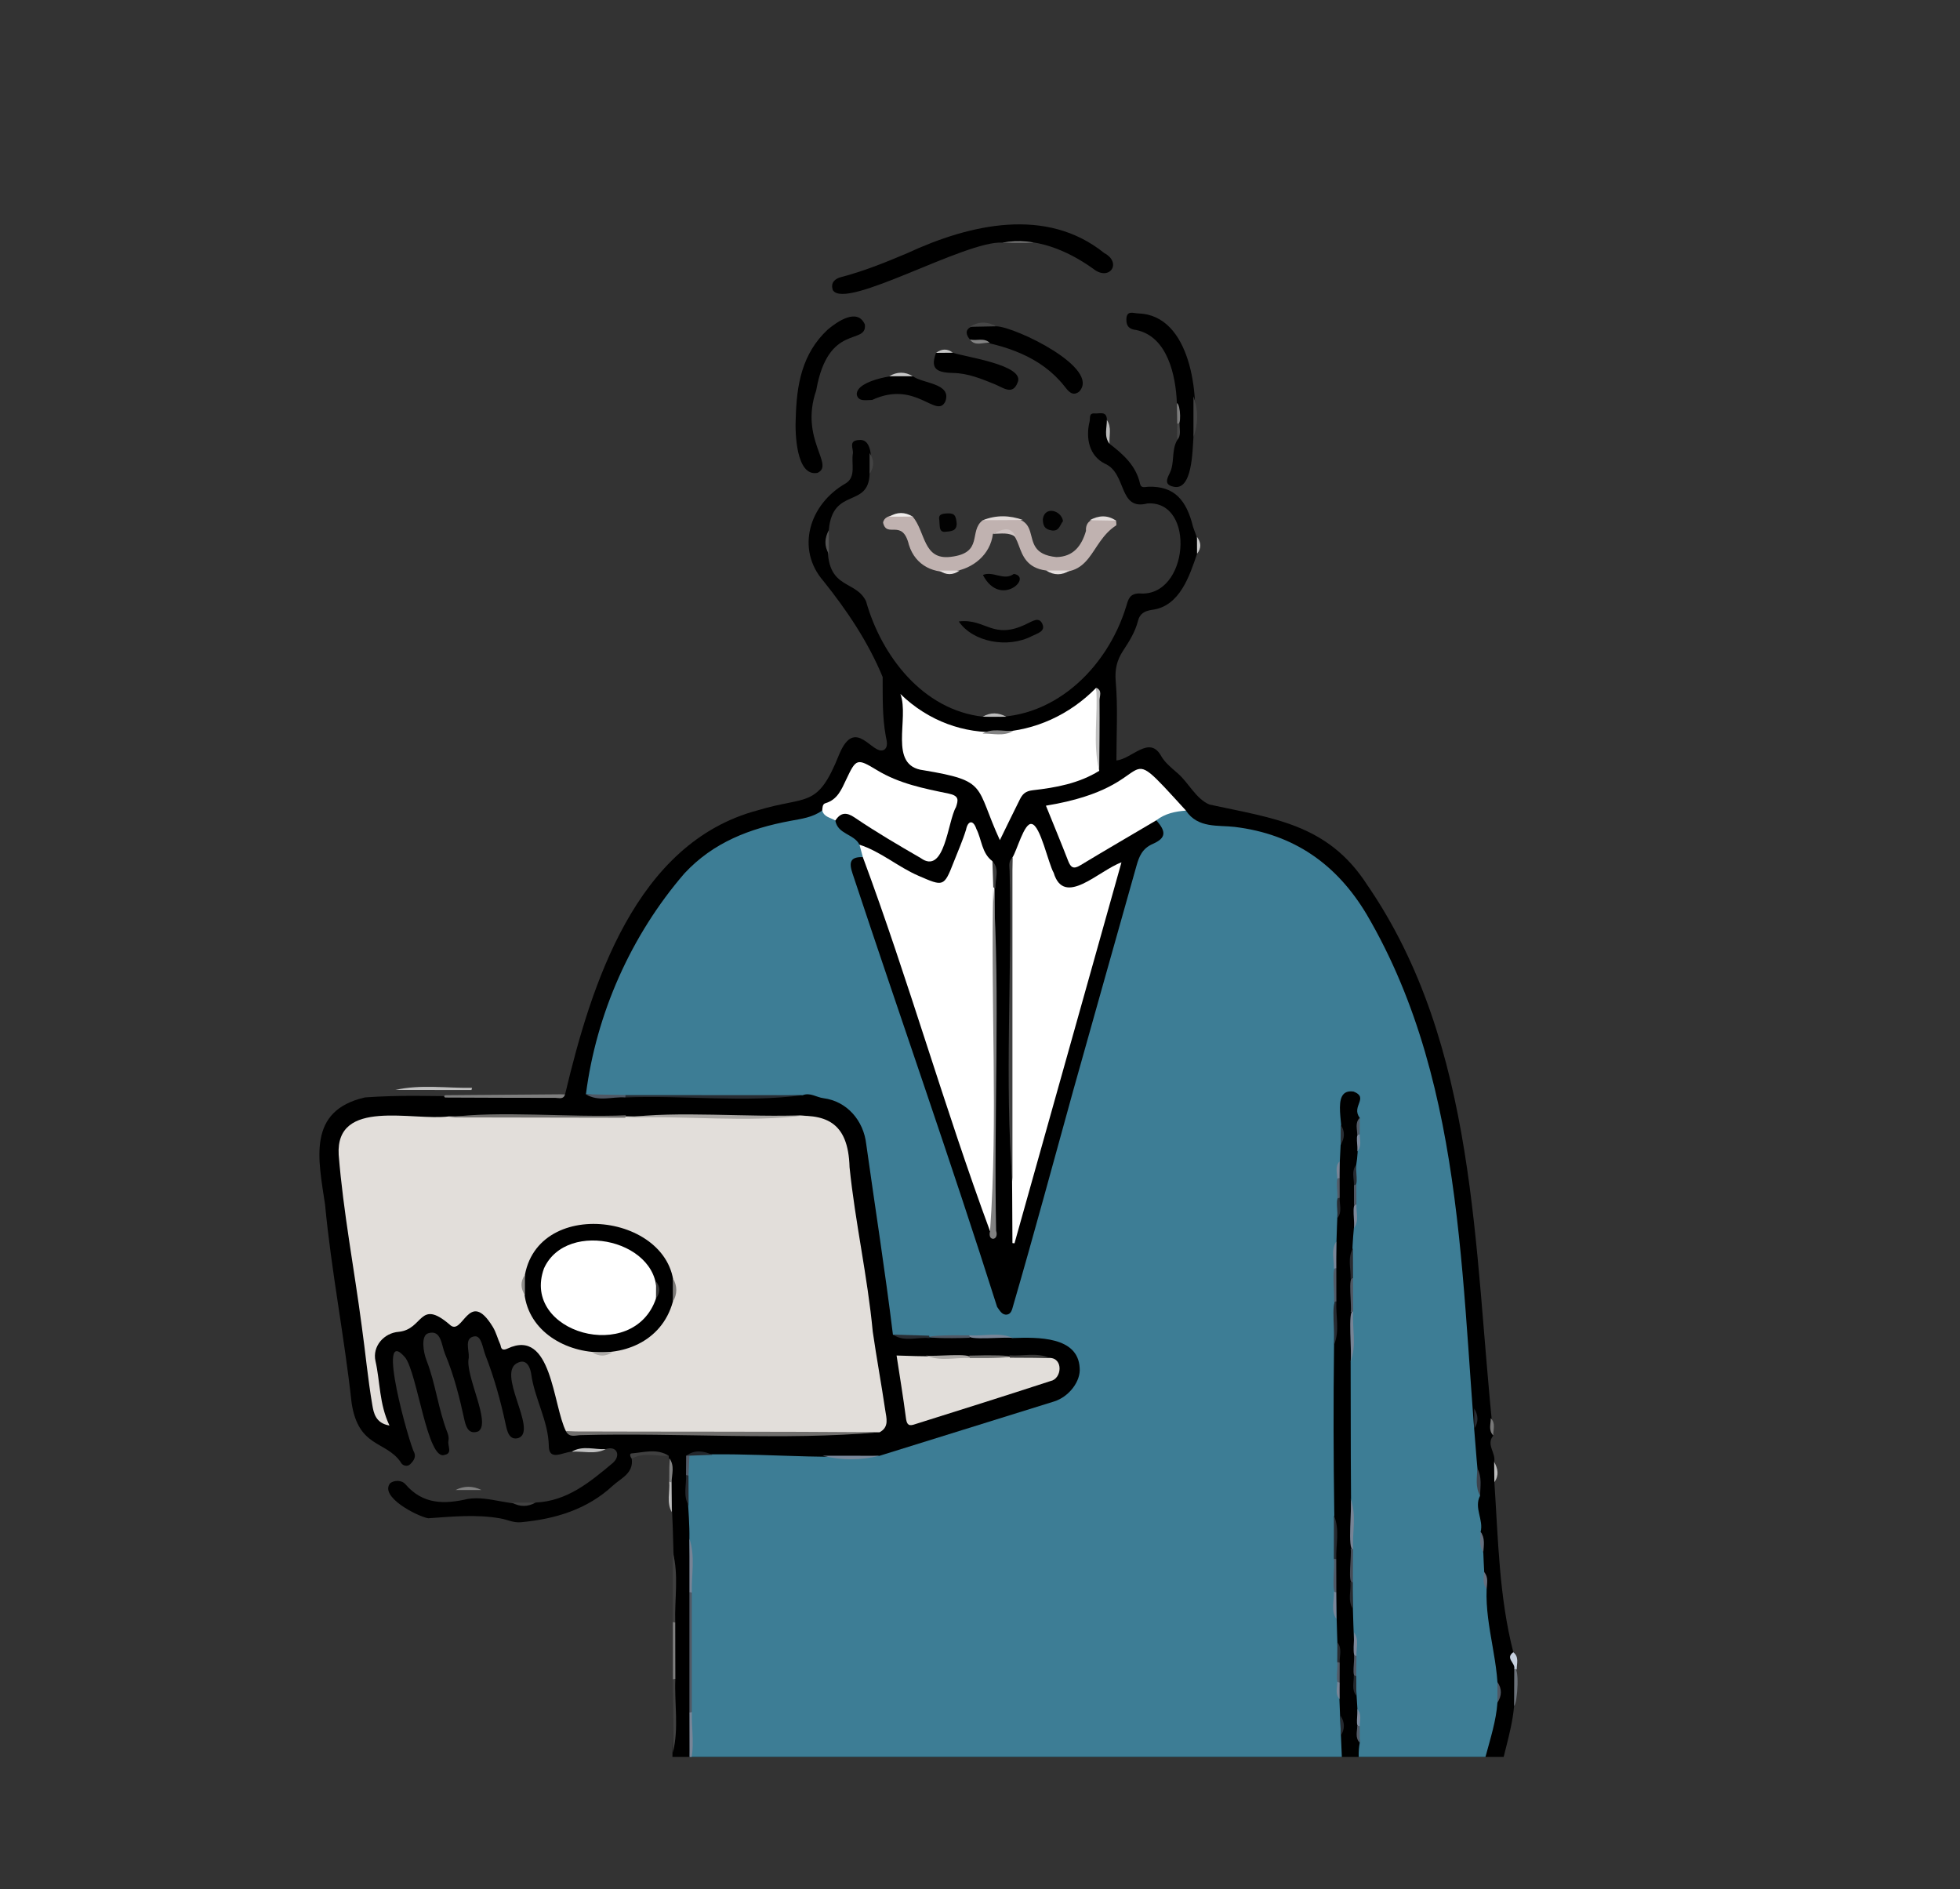 <svg xmlns="http://www.w3.org/2000/svg" width="800" height="771"><rect width="100%" height="100%" fill="#333333" stroke="none"/><defs><clipPath id="a"><path fill="none" d="M56.03 54h687.94v663H56.03z"/></clipPath></defs><path fill="#bfbfbf" d="m192.68 443.92-.24.91c-10.36-.01-20.71-.03-31.07-.04 10.38-2.34 20.87-.69 31.31-.86Z"/><path fill="#7f7f7f" d="M185.91 608.06c3.53-1.75 7.06-1.75 10.6 0h-10.6Z"/><path fill="#434343" d="M143.5 460.47c1.77 3.06 1.62 6.12-.03 9.17 0-3.06.02-6.11.03-9.17Z"/><path fill="#393837" d="M193.9 451.58c-.08.31-.15.62-.2.94l-32.33.06c10.78-2.43 21.69-.59 32.52-1Z"/><g clip-path="url(#a)"><path fill="#868686" d="M409.19 99.01c4.18-1.8 8.36-1.99 12.53.03l-12.53-.03Z"/><path d="M556.74 1147.22c-2.64 32.71-5.62 65.37-4.56 98.14 1.3 24.04 12.57 47.09 12.71 70.85-.07 1.71-1.4 2.89 1.02 4.99 10.7 10.32 28.26 15.66 31.8 31.46 1.38 6.42 6.79 10.92 6.75 18.23-.89 23.56-24.69 36.47-45.26 32.71-27.99-3.31-54.89-16.19-74-36.92-11.26-11.72-9.46-28.78-9.3-43.75-3.95-6.31-12.64 4.78-14.73-12.17-5.22-32.52-5.59-65.53-10.74-98.09-14.42-108.27-11.06-218.59-32.78-325.8-5.3 11.97-4.39 24.86-4.92 37.48-1.47 24.24-.87 48.61-2.24 72.88-.62 16.8-1.68 33.66-1.85 50.54-1.21 15.38-1.17 30.78-2.31 46.21-.98 9.05-.03 18.2-1.26 27.28-1.66 6.68.54 13.81-.98 20.52-.46 4.6-.41 9.29-1.47 13.72-.09 4.1 1.35 8.12.09 12.16.91 3.62-3.34 7.08-.34 10.76-2.67 13.01-1.38 26.75-3.84 39.97-.21 1.1.72 2.42 1.12 3.64-2.56 17.76 2.38 35.5.31 53.28-2.06 9.5-2.48 19.43-8.04 27.98-1.76 2.71 1.21 5.38 1.11 8.28-.25 7.41-.2 14.84-.27 22.26 2.11 40.86-60.62 70.33-95.82 68.19-35.62-4.31-40.02-37.58-19.92-62.25 9.87-9.41 22.29-15.83 30.04-27.24-7.72-1.18-8.84-2.74-6.65-9.27 3.34-12.15 4.13-25.16 2.71-37.67-3.93-43.58-10.56-86.87-12.33-130.68.51-6.44.79-12.59-.22-19.03-1.09-9.02-.08-18.17-1.39-27.25-1-10.39-.12-20.9-1.36-31.34-1.52-8.56.65-17.45-.94-26-3.07-77.48-6.29-155.26-4.21-232.85 1.45-5.68 1.04-11.8 1.4-17.73 3.69-8.12-10.99-14.5-9.89-28.69-.14-52.54 2.97-105.59-1.24-157.95-5.12-.69-10.37-3.06-15.09 1.22.84 5.98-4.5 8.01-7.67 10.95-10.49 9.76-23.55 13.67-37.59 14.97-3.08.29-5.63-1.12-8.45-1.58-9.8-1.72-19.57-.72-29.36-.04-4.49-.79-20.09-8.82-15.5-14.34 1.54-1.16 4.57-1.43 6.23.49 7.11 8.26 15.88 8.18 25.49 5.95 9.13-1.45 18.39 3.76 27.58 1.48 12.94-.57 22.2-8.34 31.47-16.08 3.54-3.05 1.79-7.29-2.85-5.72-4.54 1.31-9.32-.52-13.85 1.03-3.6.22-9.33 4.03-9.34-2.33-.23-10.31-5.82-19.29-7.19-29.35-.29-2.1-1.56-6.18-5.1-4.76-9.91 3.56 8.04 27.76-.07 30.87-3.88 1.17-4.7-3.02-5.24-5.51-2.07-9.65-4.69-19.1-8.28-28.29-1.14-2.92-1.59-8.08-4.46-7.68-4.31.6-2.14 5.6-2.32 8.69-1.76 7.04 9.36 26.8 3.84 30.1-3.51 1.26-4.86-1.12-5.62-4.62-1.98-9.17-4.28-18.31-7.92-26.99-1.47-3.5-1.51-10.13-6.89-8.43-3.04.96-2.01 7.63-.67 11.05 3.74 9.62 4.79 19.96 8.55 29.54.4 1.01.63 2.27.4 3.29-.44 1.96 1.74 5.12-1.48 5.71-7.11 2.97-11.22-33.58-16.25-39.8-12.24-14.09 1.92 35.97 3.83 39.05.74 1.98-.66 3.54-1.7 4.59-1.17 1.18-3.32.65-3.98-.98-6.11-8.64-17.15-5.76-19.94-23.98-2.95-27.09-8.28-53.83-10.84-80.98-2.77-18.56-7.39-38.36 16.32-43.75 27.06-1.96 55.01 1.49 81.66-1.29 10.63-44.77 28.78-102.63 78.58-115.86 20.41-6.2 24.34-.4 33.34-22.96 6.58-15.63 13.42.6 18.16-1.68 2.01-1.21 1.13-3.83.81-5.59-1.47-8.03-1.25-16.1-1.28-24.18-5.82-14.09-14.46-27.07-24.25-39.26-11.2-12.95-5.82-31.2 9.12-39.73 4.42-2.65 2.25-8.1 2.97-12.2.32-1.96-2.01-5.35 2.52-5.52 5.92-.72 5.21 10.06 4.31 13.79-.41 14.2-15.15 5.25-16.65 22.97-3.14 25.55 10.39 19.19 15.18 28.99 6.29 22.35 23.19 44.38 47.64 47.14 28.02 2.45 50.76-19.39 58.59-45.09.87-2.93 1.4-5.14 5.36-5.2 20.17 1.74 23.25-37.99 3.28-36.72-11.97 3.1-8.31-12.27-17.3-16.2-6.42-3.12-8.01-10.4-6.3-17.29.35-1.42-.45-3.45 2.14-3.24 1.99.16 4.85-1.14 4.92 2.64 1.27 3.14-.45 6.61 1.07 9.73 5.62 4.33 10.84 8.95 12.46 16.35.43 1.96 2.19 1.23 3.35 1.19 10.81-.35 15.6 5.62 18.24 16.21 1.19 3.73 3.21 7.15 1.68 11.13-3.07 9.04-7.06 21.47-18.33 22.89-3.26.48-5.06 1.66-5.77 4.46-1.15 4.57-3.6 8.42-6.12 12.27-2.51 3.84-3.41 7.57-2.98 12.52.91 10.57.28 21.27.28 32.22 6.26-.6 13.22-10.14 18.02-2.23 1.51 2.88 4.33 5.19 6.89 7.39 4.68 4.03 7.47 10.47 13.08 12.84 26.1 5.67 48.22 7.91 64.21 32.54 45.29 65.78 43.59 148.91 51.65 224.95-3.12 3.68 1.15 7.14.33 10.75.79 2.76.65 5.52.09 8.29 1.55 23.25 1.89 46.63 7.73 69.4.87 7.22 1.51 14.7.32 21.96-1 11.53-5.62 22.61-6.76 33.94 1.1 8.04-2.49 16.34-.39 24.57.03 3.67 1.16 7.48-1.35 10.84-1.18 13.76 1.83 27.75.83 41.68 1.21 19.2.33 33.96-22.84 37.27-39.28 9.35-29.74-4.18-30.31 36.81 2.24 88.56 1.54 177.35-.44 265.89ZM409.19 99.01c-15.09-.98-64.05 27.78-69.24 19.41-1.08-3.09.87-4.7 3.37-5.35 9.32-2.42 18.21-6.03 27.04-9.77 25.3-11.73 56.69-19.14 80.39 0 7.38 3.94 2.08 11.73-4.59 6.34-10.55-7.53-23.73-13.08-36.97-10.62Z"/><path fill="#c0b2b0" d="M372.53 210.81c5.31 6.35 4.2 17.82 15.48 16.44 13.68-1.59 7.19-10.5 13.13-14.96 30.54-5.68 11.02 13.16 30.02 15.05 6.95-.11 10.32-4.59 12.1-10.7-.41-6.51 7.88-5.66 12.28-4.17.02.68.27 1.84.02 1.95-11.18 7.25-9.36 22.37-28.54 18.41-15.97-2.09-6.72-20.47-21.74-14.98-2.18 17.38-28.93 22.02-34.3 4.47-2.68-10.96-9.02-2.41-10.54-9.04.73-4.33 8.82-3.07 12.1-2.48Z"/><path d="M480.36 164.5c-.44-11.17-3.77-27.2-16.62-29.83-2.71-.31-4.02-1.44-4-4.26.03-4.07 3.09-2.47 4.89-2.51 21.23.68 25.13 33.01 22.49 50.5-.41 5.27-.38 22.17-8.22 20.19-3.81-.79-2.57-3.27-1.44-5.56 2.07-4.21.61-9.22 2.99-13.36.76-4.92.91-10.25-.08-15.15ZM324.79 170.74c.35-13.5 2.43-26.36 13.08-36.26 3.99-3.35 12.14-8.94 15.14-2.05.93 8.72-15-.96-19.87 26.91-6.88 19.94 7.75 30.4.5 33.64-8.7 1.64-9.16-16.34-8.86-22.23ZM395.88 138.56c-5.33-6.54 6.97-6.82 10.88-5.4 7.78.3 42.74 17.09 33.7 26.67-2.82 2.16-4.56-.41-6.04-2.27-9.6-12.15-24.26-16.75-38.54-19ZM372.58 153.53c4.04 3.05 16.01 2.79 13.26 10.33-3.64 7.29-11.99-8.96-29.86-.65-2.39 0-5.69.85-6.27-2.18-.43-6.07 18.2-9.1 22.87-7.5ZM388.94 143.94c4.48 1.66 29.79 4.99 26.39 12.21-2.02 5.3-5.91 2.02-9.42.6-5.42-2.19-10.78-4.44-16.96-4.55-7.59-.14-9.02-2.37-6.9-8.2 2.29-.77 4.59-.69 6.9-.06Z"/><path fill="#010101" d="M391.35 253.61c11.05-1.37 13.89 7.89 27.88.9 2.24-1.02 4.86-2.92 6.21.07 1.43 3.15-2.16 3.91-4.17 4.96-9.9 5.16-24.14 2.54-29.93-5.92Z"/><path d="M401.2 234.64c4.17-1.79 8.56 2.59 12.61-.44 7.95 1.32-5.56 14.08-12.61.44Z"/><path fill="#7f7f7f" d="M230.64 446.56c-.62 2.25-2.52 1.47-3.9 1.47-15.03 0-30.05-.07-45.08-.13-.67-.52-.3-.92.25-.96 16.24-.13 32.48-.26 48.72-.38Z"/><path fill="#020202" d="M433.89 212.64c-1.34 1.68-1.56 4.3-4.68 3.82-2.87-.44-3.52-2.04-3.57-4.58.76-5.55 7.59-3.62 8.24.76ZM383.41 212.39c-.56-2.54 1.1-2.81 3.49-2.88 2.62-.08 3.15.83 3.51 3.39.58 4.09-2.64 3.89-4.48 4.11-2.77.34-2.29-2.39-2.52-4.62Z"/><path fill="#414141" d="M275.65 685.1c-.43 10.04 1.52 20.16-1.01 30.12l.03-29.91c.2-.65.52-.75.98-.21Z"/><path fill="#3f3f3f" d="M274.61 633.36c2.51 9.52.68 19.2 1 28.79-.45.47-.79.42-.99-.22 0-9.52 0-19.05-.01-28.57Z"/><path fill="#7f7f7f" d="M274.62 661.93c.33.07.66.14.99.22.01 7.65.02 15.29.04 22.94-.32.09-.65.16-.98.21-.01-7.79-.03-15.58-.04-23.37Z"/><path fill="#c1c1c1" d="M274.25 730.13c-.02 7.3-.04 14.6-.05 21.9-1.86-7.3-1.91-14.6.05-21.9Z"/><path fill="#323437" d="M610.85 754.73c-2.08-6.84-1.79-13.69 0-20.53 2.18 6.52-.6 13.69 0 20.53Z"/><path fill="#3f3f3f" d="M257.87 595.3c-.6-.72-1.06-2.09-.14-2.17 5.1-.42 10.34-2.14 15.23.95-5.03.34-10.26-1.67-15.09 1.22Z"/><path fill="#e0d9d8" d="m417.57 212.2-16.42.09c5.46-2.18 10.94-2.04 16.42-.09Z"/><path fill="#424242" d="M487.12 178.39v-16.65c2.03 5.55 2.03 11.1 0 16.65Z"/><path fill="#6c727a" d="m618 696.22.06-15.25c2.15-1.17 1.45 13.71-.06 15.25Z"/><path fill="#bfbfbf" d="M233.36 592.42c4.44-2.66 9.22-.81 13.85-1.03-4.47 2.3-9.23.72-13.85 1.03Z"/><path fill="#d8dee8" d="M611.25 742.44c-.17-4.1-.63-8.2-.01-12.29 1.83 4.09 1.82 8.19.01 12.29Z"/><path fill="#bcbcbc" d="m274.12 604.91.09 12.2c-2.28-3.97-.72-8.26-1.06-12.39.45-.58.77-.49.97.2Z"/><path fill="#464646" d="m406.76 133.16-10.81.21c3.56-2.39 7.17-2.1 10.81-.21Z"/><path fill="#e2dcdb" d="m455.54 212.48-10.78-.18c3.63-1.98 7.23-2.26 10.78.18Z"/><path fill="#cfc4c3" d="M405.28 217.86c3.43-1.5 6.99-3.85 9.43 1.38-2.89-2.17-6.22-1.4-9.43-1.38Z"/><path fill="#c6d0de" d="M619.07 681.3c-.33-.12-.67-.23-1.01-.33.54-2.28-3.82-4.27-.39-6.71 2.47 1.95 1.39 4.61 1.4 7.04Z"/><path fill="#bcbcbc" d="M410.75 292.5c-3.22 0-6.44-.02-9.65-.03 3.22-1.86 6.44-1.71 9.65.03Z"/><path fill="#e4dedd" d="M427.02 232.84c3.2 0 6.4-.01 9.6-.02-3.2 2.04-6.4 2.02-9.6.02Z"/><path fill="#4e4e4e" d="M338.28 226c-1.96-3.22-1.7-6.44 0-9.65V226Z"/><path fill="#404040" d="M218.59 613.19c-3.21 1.8-6.42 1.8-9.63 0h9.63Z"/><path fill="#c8c8c8" d="M372.58 153.53h-9.61c3.2-1.9 6.41-1.9 9.61 0Z"/><path fill="#b9b9b9" d="M452.85 181.1c-2.34-3.03-1.04-6.45-1.07-9.73 2.08 3.05.87 6.47 1.07 9.73Z"/><path fill="#f0edec" d="M372.53 210.81c-3.18.01-6.35.03-9.53.04 3.17-2 6.35-1.96 9.53-.04Z"/><path fill="#3c3c3c" d="M609.45 775.19c-1.84-3.22-1.8-6.42.05-9.62-.02 3.21-.04 6.41-.05 9.62Z"/><path fill="#7f7f7f" d="M274.12 604.91c-.33-.03-.65-.09-.97-.2.03-3.2.05-6.4.08-9.59 2.24 3.09.97 6.49.89 9.79Z"/><path fill="#434343" d="M354.92 193.38c0-2.83 0-5.66.01-8.5 1.96 2.84 1.93 5.67-.01 8.5Z"/><path fill="#7d7d7d" d="M480.36 164.5c1.62.61 1.85 10.15.14 8.4-.05-2.8-.1-5.6-.14-8.4Z"/><path fill="#bcbcbc" d="m609.94 604.86-.09-8.29c1.54 2.75 2.1 5.51.09 8.29Z"/><path fill="#e5dfde" d="M383.41 232.84c2.75 0 5.5.01 8.25.02-2.75 1.93-5.5 1.91-8.25-.02Z"/><path fill="#838383" d="M395.88 138.56c2.67.68 5.71-.91 8.12 1.35-2.72-.35-5.84 1.64-8.12-1.35Z"/><path fill="#c8c8c8" d="M488.59 225.98c0-2.3-.02-4.59-.03-6.89 1.72 2.29 1.86 4.59.03 6.89Z"/><path fill="#797979" d="M609.53 585.81c-2.11-2.08-1.04-4.64-1.06-7.04 2.15 2.08.91 4.66 1.06 7.04Z"/><path fill="#464646" d="M480.5 172.9c.33-.02.65-.08.96-.18-.14 2.34.86 4.85-1.02 6.93l.06-6.76Z"/><path fill="#c5c5c5" d="m388.94 143.94-6.9.06c2.29-1.68 4.59-1.83 6.9-.06Z"/><path fill="#3d7d95" d="M555.26 732.75c.78-7.2-1.64-14.35-.26-21.55-3.98-51.4-3.61-103.55-3.72-155.44 1.41-18.15-.47-36.38 1.32-54.52 1.68-8.52-.56-17.41.97-25.94 1.11-6.39.38-12.84 1.43-19.14-3.64-4.68 3.92-8.16-2.51-10.7-10.13-1.49-2.87 16.28-5.29 21.74-4.77 88.29-3.11 177.49 1.25 265.56 5.34 56.74-74.85 53.79-113.18 56.28-9.51.6-19 1.01-28.55 2.29-16.36-1.63-32.92.62-49.19-.99-27.53-.9-64.09-4.11-75.52-33.78-2.75-11.88-.87-23.88-.56-35.89.83-30.85.99-61.89-.06-92.72.18-11.41-2-22.91-.29-34.19 25.76-1.18 51.99 1.87 77.84.35 23.76-7.39 47.52-14.78 71.28-22.18 6.13-1.91 10.97-8.3 10.46-13.73-.7-12.82-17.03-12.51-27.23-12.17-16.24-1.99-32.9 1.27-48.99-1.37-3.18-25.97-7.27-51.82-10.89-77.71-1.07-9.63-7.83-17.56-17.49-18.79-2.83-.36-5.43-2.45-8.47-1.21-29.43.32-59.21 1.57-88.46-.38 4.22-32.94 18.42-64.89 40.2-90.14 11.85-12.75 26.79-18.36 43.19-21.43 4.55-.85 9.17-1.4 13.06-4.25 2.39.58 4.38 1.7 5.36 4.12.95 5.62 7.71 5.44 9.85 9.87 1.32 1.44 2.93 2.81 1.36 5.03-5.15-.14-5.74 2.13-4.21 6.66 19.54 58.97 40.29 117.79 59.03 176.91 1.04 1.39 1.98 3.43 4.04 3.12 1.64-.25 2.04-1.9 2.49-3.56 8.51-29.2 16.41-58.57 24.53-87.87 8.55-30.56 17.21-61.09 25.8-91.64 1.09-3.88 2.35-7.11 6.69-9.01 5.45-2.38 5.52-5.03 1.44-9.59 2.74-5.27 6.95-6.07 12.1-3.95 4.9 7.3 13.19 5.8 19.93 6.62 24.2 2.94 41.65 15.28 53.87 35.79 41.96 71.56 38.01 157.84 46.23 237.15-2.59 4.96 1.53 9.83.22 14.77 1.39 2.65-.29 5.7 1.1 8.35.25 5.04.22 10.16 1.36 14.99-.66 15.63 5.63 31 4.4 46.38-1.05 14.66-9.27 28.69-7.17 43.4-1.75 7.15.86 14.63-1.23 21.75-14.38 5.21-29.78 6.56-44.98 7.11-15.6-.85 2.57-15.96-2.55-34.35Z"/><path fill="#e2deda" d="M231.04 584.15c-5.45-10.71-5.77-42.34-23.88-33.82-2.87 1.33-2.65-.99-2.91-1.55-1.11-2.36-1.66-4.88-3.07-7.24-9.96-16.36-12.29 4.46-17.72-1.06-12.45-10.6-10.54 2.01-20.71 3.02-6.07.45-10.84 5.96-9.49 11.93 1.93 8.52 1.5 17.47 5.71 26.31-5.7-.93-6.47-5.23-7-8.34-1.84-10.7-2.82-21.55-4.33-32.31-3.06-23.26-7.52-46.42-9.4-69.81-1.37-23.3 30.39-13.75 44.96-15.68 46.13-.02 92.26.04 138.39-.02 15.07-1.29 24.63 1.78 25.17 20.77 2.29 22.47 7.35 44.58 9.47 67.11 1.55 10.71 3.52 21.36 5.1 32.06.47 3.17 1.7 6.84-2.32 8.98-42.3.67-85.96 1.61-127.96-.34Z"/><path fill="#fff" d="M352.17 349.74c-.45-1.68-.91-3.35-1.36-5.03 8.76 2.84 15.71 9.07 24.11 12.7 10.12 4.38 10.37 4.62 14.33-5.56 1.72-4.41 3.66-8.75 5.05-13.26.77-3.81 2.95-4.1 4.21-.33 2.23 4.37 2.16 9.9 6.55 13.17 1.71 3.72.45 7.65.84 11.47 0 44.42.03 88.85-.1 133.27 0 2.03 1.75 4.99-1.71 6.24-18.6-50.29-33.38-102.8-51.92-152.65ZM413.24 349.91c1.8-2.61 4.81-14.37 7.86-13.64 3.56.51 6.76 16.06 8.97 19.9 4.29 14.21 18.35-.9 27.67-4.25-14.79 52.68-29.23 104.08-43.66 155.47-.28-.03-.56-.07-.84-.1-.16-52.35-1.38-105.08 0-157.39ZM560.65 773.98c13.72-.66 27.13-3.66 40.7-5.48 2.28 5.56-.38 11.8 1.26 17.6.98 10.49.33 21.02 1.44 31.41-2.95 3.61.62 8.67-3.24 12.44-5.05 4.92-11.15 6.61-17.65 7.87-8.07.56-20.8 6.53-27.88 3.89.76-5.92.46-11.54-.35-17.45-.11-2.11-1.97-4.73 1.66-5.75 14.26 2.54 22.17.13 21.75-16.03-.22-4.83 4.01-26.66-4.12-24.69-4.6.28-2.12 3.41-2.52 5.4.63 7.53 1.49 15.85-.75 23.09-1.75 2.18.57 7.57-4.44 6.83-3.97-.59-6.41-4.41-7.03-8.06-1.44-8.48-2.09-17.09-3.06-25.64-2.05-4.51 1.3-4.82 4.24-5.43ZM448.66 314.57c-8.3 5.15-17.7 6.85-27.11 7.92-3.09.35-4.24 1.65-5.31 3.8-2.61 5.19-5.13 10.43-8.13 16.56-10.22-22.22-4.58-24.09-31.16-28.52-14.66-1.75-5.65-21.05-9.44-31.12 23.19 22.46 58.01 19.81 79.92-2.54 2.18 11.23-.61 22.73 1.24 33.9Z"/><path fill="#e2deda" d="M428.45 554.15c5.64.1 4.99 8.56.31 9.45-18.59 6.06-37.24 11.94-55.9 17.8-2.39.75-2.84-.73-3.12-2.92-1.08-8.3-2.45-16.57-3.79-25.31 20.79.84 41.72-.07 62.5.98Z"/><path fill="#fff" d="M340.96 334.84c-1.92-1.2-4.65-1.35-5.36-4.12.13-1.11.06-2.56 1.27-2.92 4.95-1.45 6.57-5.57 8.52-9.69 4.05-8.55 4.36-8.79 12.58-3.81 9.02 5.48 19.12 7.48 29.12 9.53 4.46.91 4.07 2.63 3.1 5.56-3.4 5.79-4.53 27.95-14.45 20.74-9.12-5.28-18.22-10.6-26.93-16.52-3.3-2.24-5.68-2.1-7.84 1.23ZM484.08 330.8c-4.37.31-8.54 1.18-12.1 3.95-10.37 6.12-20.77 12.17-31.07 18.39-2.69 1.63-3.85.94-4.9-1.75-2.91-7.5-6-14.93-9.1-22.6 49.29-8.05 27.54-30.39 57.17 2.01Z"/><path fill="gray" d="M404.1 502.39c3.29-45.84.18-93.72 1.32-140.25 2.88 43.7.15 94.18 1.16 140.12 1.33 4.16-3.65 4.54-2.48.13Z"/><path fill="#404040" d="M413.24 349.91v132.28c-3.32-41.33-.08-84.58-1.15-126.54 0-1.95-.66-4.12 1.16-5.74Z"/><path fill="#716f6d" d="M231.04 584.15c42.65.15 85.31 0 127.96.34-39.58 3.47-81.52.1-121.89 1.17-2.05 0-4.61 1.18-6.08-1.51Z"/><path fill="#aaa7a4" d="M328.97 455.08c-23.73 3.23-49.37.03-73.73 1.05 21.23-2.94 50.02-.01 73.73-1.05Z"/><path fill="#716f6d" d="M255.45 455.14c-.05.33-.12.66-.21.99-24.08-.04-48.16-.08-72.24-.13 20.99-2.87 49.11.11 72.45-.86Z"/><path fill="#282c32" d="M255.41 446.88c24.06.02 48.12.03 72.19.05-23.31 3.13-48.5-.04-72.42.93-.57-.46-.25-.93.23-.98Z"/><path fill="#515965" d="M282.38 649.92v48.75c-.19.66-.51.77-.99.23v-49.21c.47-.55.79-.44.98.23Z"/><path fill="silver" d="M448.66 314.57c-2.77-11.13-.44-22.59-1.24-33.9 2.66 1.1 1.34 3.43 1.36 5.12.09 9.59-.05 19.19-.12 28.78Z"/><path fill="#7a8799" d="M358.94 594.09c-7.74 1.89-15.48 1.93-23.22-.03 7.74 0 15.48.02 23.22.03Z"/><path fill="#788395" d="M282.38 649.92c-.33-.08-.65-.15-.98-.23v-21.76c2.45 7.24.79 14.65.98 21.99Z"/><path fill="#798597" d="M281.4 698.9c.33-.08.66-.15.99-.23-.17 7.33 1.4 14.74-.94 21.98-.02-7.25-.03-14.5-.05-21.75Z"/><path fill="#788496" d="M551.29 611.57c2.45 6.77.66 13.75.97 20.63-2.41.75-.32-17.59-.97-20.63ZM552.31 535.19c-.42 6.85 1.44 13.81-1.02 20.56.62-2.69-1.34-21.95 1.02-20.56Z"/><path fill="#262a30" d="M281.03 731.5c0 6.38.02 12.76.03 19.13-1.94-6.37-1.9-12.75-.03-19.13Z"/><path fill="#aca9a6" d="M395.84 554.21c-5.96-.3-12.04 1.49-17.87-1.04 2.49.61 19.15-1.3 17.87 1.04Z"/><path fill="#798597" d="M395.62 544.94c5.94.42 12.01-1.45 17.83 1.06-2.31-.58-19.49 1.23-17.83-1.06Z"/><path fill="#282c32" d="M544.48 548.95c.63-2.66-1.41-18.81.98-17.87-.33 5.96 1.46 12.03-.98 17.87Z"/><path fill="#272b31" d="M544.43 636.06c0-5.89.02-11.78.03-17.67 2.46 5.85.75 11.93.96 17.9-.45.42-.78.37-.98-.24Z"/><path fill="#515965" d="M395.62 544.94c.08.33.14.66.2 1-21.36.69-22.14-1.32-.2-1Z"/><path fill="#505864" d="M255.41 446.88c-.08.33-.15.66-.23.98-5.35-.4-10.92 1.9-16.04-1.31l16.27.33Z"/><path fill="#716f6d" d="M395.84 554.21c-.08-.33-.16-.66-.22-1 21.19-.65 22.09 1.29.22 1Z"/><path fill="#3b3a39" d="M412.18 554.07c-.03-.33-.1-.65-.19-.97 5.49.39 11.1-1.28 16.46 1.06l-16.27-.09Z"/><path fill="#292d33" d="M379.25 545.08c.05.34.12.67.2 1-4.99-.58-10.26 1.76-14.99-1.44 4.93.15 9.86.3 14.79.44Z"/><path fill="#2a2e34" d="M555.26 732.75c1.99 4.64 1.99 9.28 0 13.92v-13.92Z"/><path fill="#798597" d="m602.79 759.98.33-13.63c.43-.4.75-.32.95.23-.47 4.46 1.74 9.18-1.28 13.4Z"/><path fill="#525a66" d="M545.46 531.08c-.34.08-.67.15-1.01.22.54-2-1.25-15.09.99-13.8 0 4.53.01 9.05.02 13.58Z"/><path fill="#515965" d="M544.43 636.06c.33.08.66.16.98.24.01 4.52.02 9.03.04 13.55-2.23 1.28-.47-11.76-1.02-13.79Z"/><path fill="#505864" d="M552.31 535.19c-.33.08-.66.15-1 .2.53-2-1.28-15.12.95-13.81.02 4.54.03 9.07.05 13.61Z"/><path fill="#464d58" d="M551.27 631.93c.33.09.66.17.99.27-.03 4.52-.05 9.04-.08 13.55-2.31 1.21-.36-11.7-.91-13.82Z"/><path fill="#848484" d="M413.52 298.31c-3.99 2.35-8.31.93-12.49 1.06 4-2.29 8.31-.88 12.49-1.06Z"/><path fill="#282c32" d="M552.26 521.59c-.33.08-.66.15-.99.23.12-4.16-1.31-8.44.94-12.45.02 4.07.03 8.14.05 12.21Z"/><path fill="#262a30" d="m281.02 602.17.04 12.19c-2.32-3.97-.83-8.26-1.05-12.41.46-.5.8-.43 1.02.22Z"/><path fill="#788496" d="M548.43 745.28c0-4.18 0-8.36.01-12.54 2.07 4.18 2.05 8.36-.01 12.54Z"/><path fill="#404040" d="M406.37 362.4c-.32-.08-.64-.16-.96-.26l-.35-10.72c3.14 3.34.98 7.3 1.3 10.98Z"/><path fill="#7a8698" d="M545.44 517.5c-.33.07-.66.15-.99.23.15-3.71-1.31-7.56.97-11.08 0 3.61.01 7.23.02 10.84Z"/><path fill="#23272c" d="m290.79 593.71-9.39.33c-.44.49-.88.53-1.34.03 3.5-2.56 7.1-2 10.73-.35Z"/><path fill="#3d434c" d="M604.11 610.35c-2-3.53-1.26-7.33-1.1-11.07 1.93 3.53 1.2 7.33 1.1 11.07Z"/><path fill="#282c32" d="M551.17 645.61c.34.06.67.11 1.01.14v10.86c-2.2-3.5-.68-7.33-1.01-11Z"/><path fill="#7a8699" d="m544.45 649.6.99.24c0 3.62-.01 7.23-.02 10.85-2.28-3.53-.83-7.38-.97-11.09Z"/><path fill="#7c889a" d="M553.65 491.56c-.17 3.25 1.19 6.66-1.04 9.68.52-1.7-1.17-10.73 1.04-9.68ZM552.61 666.09c2.24 3.02.87 6.44 1.05 9.68-2.14 1.38-.59-8.15-1.05-9.68Z"/><path fill="#4f5660" d="M543.06 773.83c-.56-2.34.19-5.14 3.61-5.51-.24 2.87-2.9 3.59-3.61 5.51Z"/><path fill="#515965" d="M280.06 594.07c.45-.09.89-.1 1.34-.03-.13 2.71-.25 5.42-.38 8.13-.34-.07-.68-.14-1.02-.22l.06-7.88Z"/><path fill="#282c32" d="m601.75 583.02-.06-8.24c1.7 2.74 1.88 5.48.06 8.24ZM545.84 497.17c.43-1.4-1.12-9.62.98-8.34-.14 2.8 1.12 5.77-.98 8.34Z"/><path fill="#858585" d="M602.71 776.57c-.3-.09-.6-.17-.9-.26-.15-2.6-.3-5.2-.46-7.81 3.04 2.25.91 5.37 1.36 8.06Z"/><path fill="#656f7e" d="M605.43 633.47c-1.85-2.59-1.21-5.5-1.1-8.35 1.88 2.58 1.3 5.49 1.1 8.35Z"/><path fill="#282c32" d="m545.81 678.29.06-8.12c2.03 2.58.82 5.54.95 8.34-.46.49-.8.41-1.01-.22Z"/><path fill="#545c69" d="M604.07 746.58c-.32-.07-.64-.15-.95-.23 0-2.74-1.31-5.62.91-8.11.01 2.78.03 5.56.04 8.35Z"/><path fill="#515965" d="M552.65 675.56c.34.06.68.14 1.01.22-.03 2.72-.05 5.44-.08 8.16-2.12 1.29-.52-6.96-.94-8.38Z"/><path fill="#535b67" d="M545.81 678.29c.34.07.67.14 1.01.22 0 2.71-.01 5.42-.02 8.12-2.05 1.38-.57-6.97-.99-8.35Z"/><path fill="#25292e" d="M552.56 683.71c.34.08.68.15 1.02.22.01 2.7.03 5.4.04 8.1-2.11-2.55-.94-5.52-1.06-8.32Z"/><path fill="#2a2e34" d="m547.2 467.19.03-8.25c1.79 2.76 1.67 5.51-.03 8.25Z"/><path fill="#4f5763" d="M611.19 694.84c0-2.8.02-5.6.02-8.4 1.9 2.8 1.8 5.6-.02 8.4Z"/><path fill="#282c32" d="M553.58 475.29c-.44 1.43 1.14 9.49-.94 8.36.06-2.81-1.15-5.77.94-8.36Z"/><path fill="#262a30" d="M547.21 708.39c0-2.75-.02-5.49-.03-8.23 1.75 2.74 1.81 5.48.03 8.23Z"/><path fill="#535b67" d="M546.82 488.83c-.34.08-.67.15-1.01.22.43-1.36-1.06-9.72.99-8.35 0 2.71.01 5.42.02 8.12Z"/><path fill="#4f5763" d="M552.64 483.65c.33-.08.65-.15.98-.23 0 2.71.02 5.42.03 8.13-.34.08-.68.16-1.01.23v-8.13Z"/><path fill="#798597" d="M546.8 480.7c-.33.07-.66.15-.99.22 0-2.37-1.01-4.88.94-6.99.01 2.25.03 4.51.04 6.76Z"/><path fill="#7d899c" d="M554.97 462.91c.03 2.38.95 4.89-1 6.98.46-1.46-1.11-7.81 1-6.98Z"/><path fill="#515965" d="m554.97 462.91-.99.24c0-2.38-1.03-4.92 1.02-7 0 2.25-.02 4.5-.03 6.76Z"/><path fill="#656f7e" d="M606.8 648.46c-1.75-2.11-1.23-4.58-1.1-6.99 1.9 2.09 1.26 4.57 1.1 6.99Z"/><path fill="#798597" d="M545.82 686.41c.33.08.66.15.99.22-.01 2.26-.03 4.52-.04 6.77-1.95-2.11-.94-4.62-.95-7Z"/><path fill="#7d899c" d="M553.97 697.44c1.95 2.1 1.04 4.61 1 6.99-2.03 1.09-.59-5.68-1-6.99Z"/><path fill="#515965" d="M553.98 704.19c.33.08.66.16 1 .24 0 2.25.02 4.51.03 6.76-2.05-2.09-1.02-4.62-1.03-7.01Z"/><path d="M214.26 520.22c6.36-33.86 66.88-23.54 60.35 11.09-9.25 33.14-65.85 23.92-60.35-11.09Z"/><path fill="#7c7a78" d="M274.62 531.31v-9.76c1.89 3.25 1.89 6.51 0 9.76Z"/><path fill="#aeaba8" d="M241.67 551.85h8.25c-2.75 1.79-5.5 1.79-8.25 0Z"/><path fill="#8f8d8a" d="M214.26 520.22v8.33c-1.81-2.78-1.93-5.55 0-8.33Z"/><path fill="#fff" d="M267.76 529.87c-9.14 27.06-55.24 14.04-45.73-12.24 9.31-20.7 49.27-11.17 45.73 12.24Z"/><path fill="#373737" d="M267.76 529.87c0-2.29.02-4.59.03-6.88 1.85 2.3 1.72 4.6-.03 6.88Z"/></g></svg>